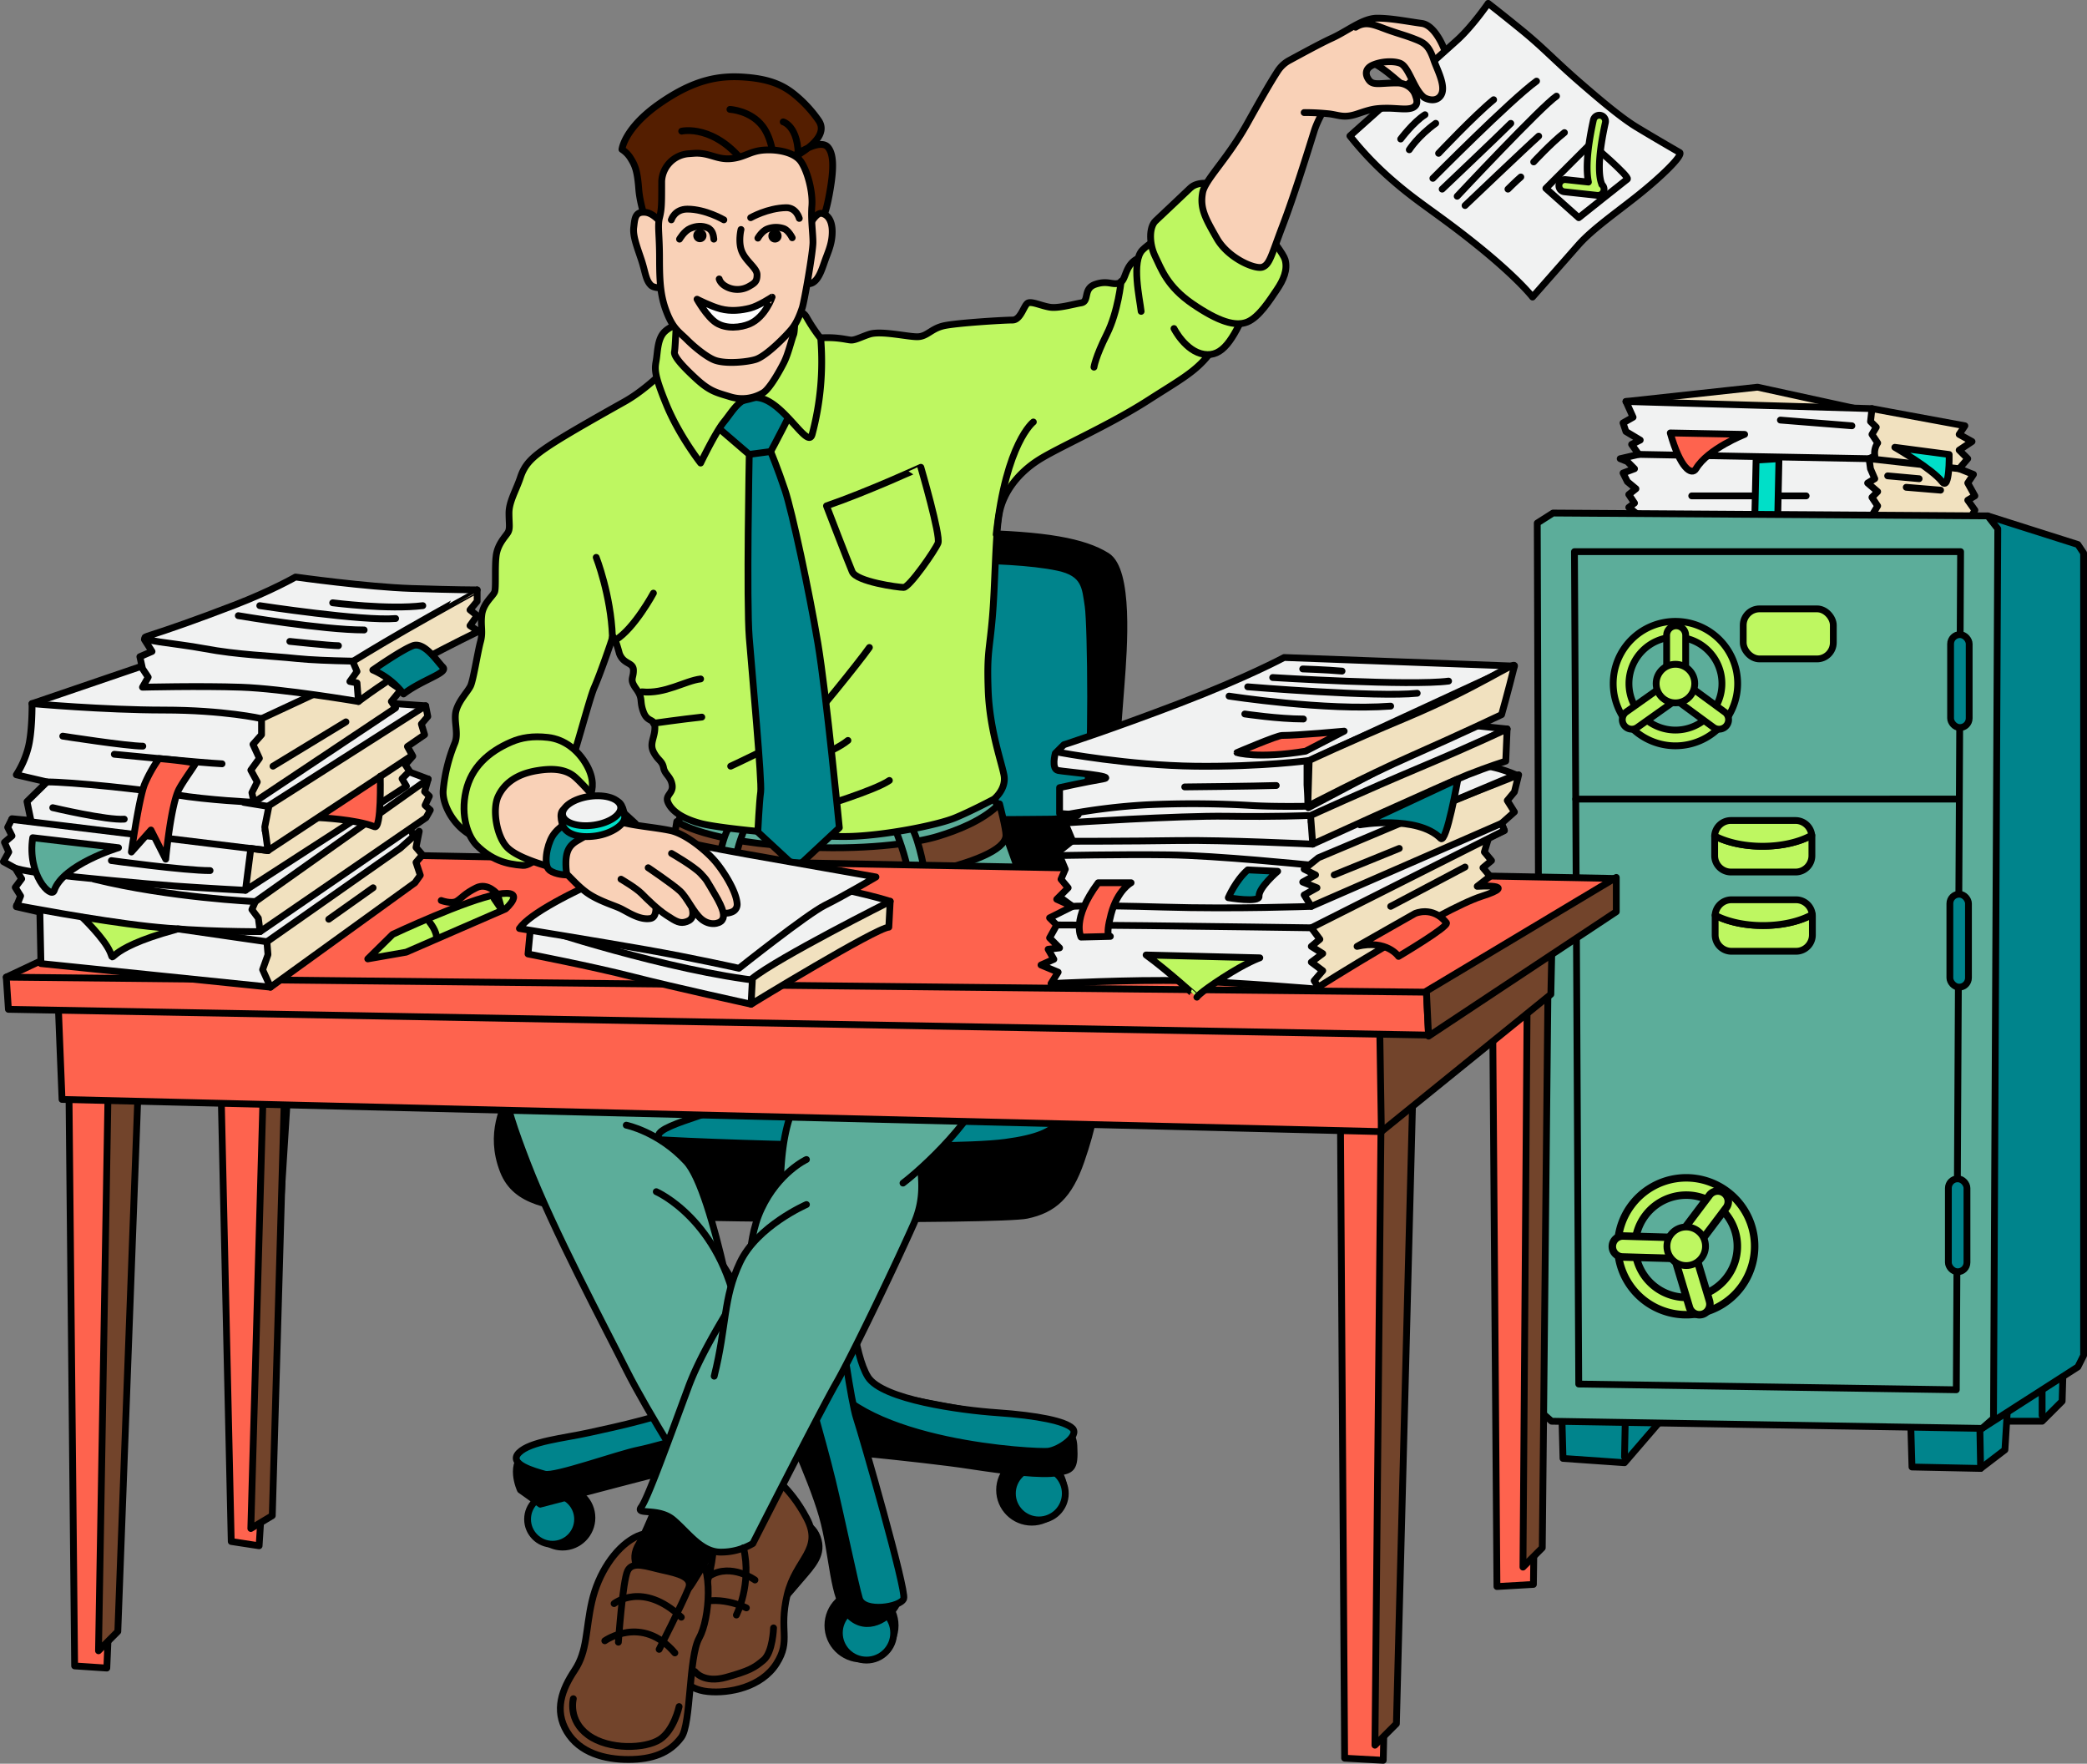 <?xml version="1.0" encoding="UTF-8"?> <svg xmlns="http://www.w3.org/2000/svg" viewBox="0 0 1533.82 1296.18"><rect x="0" y="0" width="1533.82" height="1296.18" fill="#808080" stroke="none"/><defs><style>.cls-1{fill:#fe634e;}.cls-1,.cls-10,.cls-11,.cls-12,.cls-13,.cls-14,.cls-2,.cls-3,.cls-4,.cls-5,.cls-6,.cls-7,.cls-8,.cls-9{stroke:#000;stroke-linecap:round;stroke-linejoin:round;}.cls-1,.cls-10,.cls-11,.cls-12,.cls-13,.cls-14,.cls-2,.cls-3,.cls-4,.cls-5,.cls-6,.cls-7,.cls-8{stroke-width:5px;}.cls-2{fill:#00848c;}.cls-3{fill:none;}.cls-4{fill:#f1e1bf;}.cls-5{fill:#f1f2f2;}.cls-6{fill:#00dfc8;}.cls-7{fill:#5cad9a;}.cls-8,.cls-9{fill:#bef761;}.cls-9{stroke-width:5.5px;}.cls-11{fill:#72442b;}.cls-12{fill:#541e00;}.cls-13{fill:#f9d1b7;}.cls-14{fill:#fff;}</style></defs><g id="Слой_2" data-name="Слой 2"><g id="Руки"><polyline class="cls-1" points="50.12 745.01 54.85 1224.31 78.5 1225.89 97.42 781.27 162.06 782.85 169.94 1132.87 190.44 1136.02 212.51 786 985.07 811.23 988.22 1292.11 1016.6 1293.68 1027.64 792.31 1097.01 746.59 1100.16 1165.97 1126.97 1164.4 1133.27 697.71"></polyline><polyline class="cls-2" points="1516.6 994.03 1515.55 1029.77 1500.84 1044.48 1461.94 1044.48 1467.2 998.24 1490.33 998.24"></polyline><polyline class="cls-2" points="1147.67 1032.92 1148.72 1071.81 1193.92 1074.97 1226.5 1037.13 1404.13 1041.33 1405.19 1078.12 1455.64 1079.17 1473.51 1065.51 1476.66 1014"></polyline><polyline class="cls-3" points="1455.64 1079.17 1454.59 1023.46 1194.97 1020.31 1193.92 1070.76"></polyline><line class="cls-3" x1="1500.84" y1="955.14" x2="1500.84" y2="1040.28"></line><polyline class="cls-2" points="1439.87 388.6 1460.89 379.14 1527.11 400.16 1531.32 406.47 1531.32 996.13 1527.11 1004.54 1456.69 1049.74 1433.57 1030.82"></polyline><polyline class="cls-4" points="1213.89 308.72 1194.97 295.06 1291.67 284.54 1397.83 307.67"></polyline><polygon class="cls-4" points="1374.7 392.81 1451.43 388.6 1447.23 382.3 1451.43 374.94 1446.18 367.58 1451.43 364.43 1446.18 354.97 1450.38 348.66 1439.87 344.46 1446.18 337.1 1439.87 330.79 1449.33 324.49 1439.87 319.23 1444.08 312.92 1375.76 300.31 1333.71 323.43 1374.7 392.81"></polygon><path class="cls-5" d="M1195,295.05l180.79,5.26-1.06,9.46,4.21,4.2-3.15,5.26,4.2,6.31a13,13,0,0,0-2.1,9.46l-4.21,2.1,1,7.36,3.16,7.35L1372.6,355l7.36,6.3-4.2,4.21,4.2,6.3-3.15,5.26,2.1,5.26-179.74,3.15,3.15-8.41-5.25-4.2,4.2-3.16-4.2-6.3,5.25-4.21-6.3-5.25-3.16-6.31,8.41-3.15L1196,339.2l-5.26-2.1,13.67-3.15-5.26-7.36,6.31-3.16-10.51-6.3-2.11-6.31,7.36-4.2Z"></path><line class="cls-6" x1="1243.32" y1="364.43" x2="1327.41" y2="364.43"></line><polygon class="cls-6" points="1290.62 338.15 1289.57 384.4 1306.38 386.5 1307.43 337.1 1290.62 338.15"></polygon><polygon class="cls-7" points="1129.8 384.4 1141.36 377.04 1460.89 379.14 1468.25 388.6 1465.1 1042.38 1456.69 1049.74 1140.31 1044.48 1131.9 1037.13 1129.8 384.4"></polygon><polyline class="cls-3" points="1204.43 333.94 1373.65 337.1 1439.87 344.46"></polyline><path class="cls-1" d="M1227.55,318.18l54.66,1.05s-26.87,10.44-35.74,25.23C1243.32,349.71,1234.91,344.46,1227.55,318.18Z"></path><line class="cls-6" x1="1400.98" y1="358.12" x2="1426.21" y2="360.22"></line><path class="cls-6" d="M1432.51,334l-39.94-5.26s27.33,15.77,34.69,25.23C1433.07,361.38,1432.51,334,1432.51,334Z"></path><line class="cls-6" x1="1387.32" y1="349.71" x2="1410.44" y2="351.81"></line><polygon class="cls-3" points="1157.13 405.42 1440.92 405.42 1437.77 1021.36 1160.28 1017.16 1158.07 587.26 1157.13 405.42"></polygon><line class="cls-3" x1="1438.68" y1="587.25" x2="1158.07" y2="587.27"></line><rect class="cls-2" x="1433.57" y="466.38" width="13.66" height="68.32" rx="6.83"></rect><rect class="cls-2" x="1433.04" y="657.16" width="13.66" height="68.32" rx="6.83"></rect><rect class="cls-2" x="1431.94" y="866.32" width="13.66" height="68.32" rx="6.83"></rect><rect class="cls-8" x="1281.16" y="447.46" width="66.22" height="36.79" rx="12"></rect><path class="cls-8" d="M1231.35,456.65a45.73,45.73,0,1,0,45.72,45.72A45.72,45.72,0,0,0,1231.35,456.65Zm0,79.88a34.16,34.16,0,1,1,34.16-34.16A34.15,34.15,0,0,1,1231.35,536.53Z"></path><path class="cls-8" d="M1267.55,523.28l-28.68-21V466.91a7,7,0,0,0-14,0v35.27l-29.63,21a7,7,0,0,0,8.1,11.42l28.47-20.2,27.46,20.14a7,7,0,0,0,8.28-11.29Z"></path><circle class="cls-8" cx="1231.35" cy="502.37" r="14.19"></circle><path class="cls-9" d="M1269.53,875.73a50.3,50.3,0,1,0,9.9,70.44A50.29,50.29,0,0,0,1269.53,875.73Zm-52.88,70.18a37.58,37.58,0,1,1,52.63-7.4A37.59,37.59,0,0,1,1216.65,945.91Z"></path><path class="cls-9" d="M1256.41,956.28l-11.27-37.46,23.4-31.05a7.7,7.7,0,1,0-12.3-9.26l-23.35,31-40-1.14a7.7,7.7,0,0,0-.44,15.4l38.38,1.09,10.79,35.87a7.7,7.7,0,1,0,14.75-4.43Z"></path><circle class="cls-8" cx="1239.27" cy="915.9" r="14.19"></circle><path class="cls-8" d="M1260.17,614.38c0,.22,0,.43,0,.65v13.83a12,12,0,0,0,12,12h47.47a12,12,0,0,0,12-12V615a11.71,11.71,0,0,0-.06-1.19c-8.94,5-21.85,8.11-36.2,8.11C1281.53,622,1269.06,619,1260.17,614.38Z"></path><path class="cls-8" d="M1319.61,603h-47.47a12,12,0,0,0-12,11.35c8.89,4.66,21.36,7.57,35.18,7.57,14.35,0,27.26-3.13,36.2-8.11A12,12,0,0,0,1319.61,603Z"></path><path class="cls-8" d="M1260.54,672.62c0,.21,0,.42,0,.64V687.1a12,12,0,0,0,12,12H1320a12,12,0,0,0,12-12V673.26a11.71,11.71,0,0,0-.06-1.19c-8.94,5-21.85,8.11-36.2,8.11C1281.9,680.18,1269.43,677.28,1260.54,672.62Z"></path><path class="cls-8" d="M1320,661.26h-47.47a12,12,0,0,0-12,11.36c8.89,4.66,21.36,7.56,35.18,7.56,14.35,0,27.26-3.13,36.2-8.11A12,12,0,0,0,1320,661.26Z"></path><line class="cls-3" x1="1308.49" y1="308.72" x2="1361.04" y2="312.92"></line><path class="cls-10" d="M565.36,403.32s93.55-12.62,148.21-11.56,83,6.3,99.85,16.81,12.61,67.27,10.51,94.6S810.27,685,808.16,700.78,805,731.26,805,758.59s7.36,43.09-10.51,94.6c-8.83,25.45-20,35.73-39.94,39.94S462.35,896.28,434,891s-54.65-6.31-64.11-30.49c-10.9-27.85,1.05-48.35,5.25-58.86s175.54-123,186-141.9-39.94-208.11-30.48-227S565.36,403.32,565.36,403.32Z"></path><path class="cls-2" d="M641,410.68s46.25,1.05,66.22,1.05,50.45,1,70.42,5.25,20,14.72,22.08,28.38,3.15,119.83-1.06,133.49S789.24,602,772.43,602s-42,1.06-70.43-1.05S567.46,603,547.49,592.51s-21-142.94-10.51-162.92S641,410.68,641,410.68Z"></path><path class="cls-2" d="M777.68,802.73c3.16,16.82,8.41,30.49-38.89,36.79s-254.36,0-282.74-4.2,89.34-164,89.34-164S774.53,785.92,777.68,802.73Z"></path><circle class="cls-10" cx="413.48" cy="1115.43" r="21.55"></circle><circle class="cls-10" cx="633.16" cy="1194.57" r="24.7"></circle><circle class="cls-10" cx="758.29" cy="1095.03" r="23.65"></circle><circle class="cls-2" cx="406.12" cy="1116.49" r="18.39"></circle><circle class="cls-2" cx="636.84" cy="1200.05" r="19.97"></circle><circle class="cls-2" cx="763.49" cy="1097.57" r="19.45"></circle><path class="cls-10" d="M789.24,1062.35c-1-17.86-21-14.71-41-18.92s-85.14-14.71-104.06-21-32.58-74.63-28.38-98.8,1.05-65.17,1.05-65.17l-49.4-1.05s-2.1,120.88-12.61,146.1-80.93,43.1-107.21,48.35-45.2,6.31-59.91,14.72-5.26,28.38-5.26,28.38l14.72,10.51S507.55,1076,537,1069.71c0,0,26.24-5.1,48.37-5.59,7,16.06,14.8,35.39,18.9,49.74,8.41,29.43,7.36,61,20,73.57s29.43,2.11,34.69-8.4c3.75-7.51-12.33-70.79-23.37-110.93,27.18,2.75,59.55,6.29,77,9,27.33,4.2,53.61,7.36,64.12,5.25S790.3,1080.22,789.24,1062.35Z"></path><path class="cls-2" d="M624.22,948.84s3.16,46.24,13.67,63.06,68.89,24.51,94.6,26.28c30.48,2.1,50.45,6.31,55.7,11.56s-9.46,15.77-17.87,16.82-136.64-5.26-165-56.76C584,971.12,624.22,948.84,624.22,948.84Z"></path><path class="cls-2" d="M571.67,957.24s-15.77,54.66-49.4,69.38-70.43,22.07-89.35,26.27-43.09,6.31-51.5,14.72,11.56,13.66,18.92,15.77,53.61-14.72,69.37-17.87,75.68-21,87.24-27.33,30.48-37.84,30.48-37.84,16.82,56.76,24.18,87.24,16.82,76.73,20,87.24,30.48,6.31,32.58,0S633.68,1055,629.48,1042.38s-11.56-67.27-11.56-67.27"></path><path class="cls-7" d="M504.4,585.68s-7.71,17-11,52-94.6,80.41-113.52,110.37-11,58.33,7.89,107.21,56.76,119.82,72.52,151.36,52,88.29,52,88.29,42.57-9.46,56.76-41,11-47.3,0-64.65-58.34-91.44-66.22-105.63-18.92-39.42-18.92-48.88,56.76-18.92,69.37-33.11S692,806.41,714.09,779.61s26.8-31.53,36.26-75.68-2.1-63.07-11-89.87-15.77-56.76-15.77-56.76"></path><path class="cls-7" d="M460.25,826.91s23.65,4.73,44.15,26.8,41,145,41,145"></path><path class="cls-7" d="M482.32,875.78s47.3,20.5,59.92,89.87"></path><path class="cls-11" d="M734.59,590.76s4.9,18.57,4.73,23.3c-.81,21.89-102.87,37.47-130.16,36.26S493.54,627.2,493.54,627.2l3.85-23.47s21.37,15.86,96.7,18.92c48.32,2,81.64-3.86,95.3-8.06S722,603.38,734.59,590.76Z"></path><path class="cls-7" d="M546.7,610.38s-5,12.27-6,21-10.42,5.69-11.82,2.89,3.59-21.64,6-24.44"></path><path class="cls-7" d="M657.86,609.07S667,632.19,667.32,642s12.87,2.28,12.87,2.28-4.11-26.1-10.42-36.61"></path><path class="cls-8" d="M491.78,268.78S476,285.59,459.2,295.05s-43.09,24.18-55.71,32.59-17.87,13.66-21,23.12-8.41,17.87-8.41,26.28,1.05,11.56-1.05,14.72-7.36,8.4-8.41,16.81,0,23.13-1.05,26.28-8.41,8.41-9.46,16.82,1.05,12.61-1,20-5.26,28.38-7.36,32.58-8.41,10.51-10.51,17.87,2.1,16.82-1.05,24.18A119.31,119.31,0,0,0,325.71,581c-1,13.67,14.72,38.89,38.89,36.79s39.94-22.07,47.3-35.74,20.67-67.44,24.88-76.9,12.79-34.34,13-35.56c.95-6.67,5.43,10.68,5.43,10.68,3.15,8.41,10.34,6.13,10.34,12.44s-3.16,6.31,2.1,13.66,2.1,8.41,5.25,16.82,8.41,4.21,8.41,11.56-4.2,11.57-1,17.87,6.31,6.31,7.36,11.57,5.26,6.3,6.31,12.61-5.26,7.36-3.16,12.61,8.41,11.56,24.18,15.77,85.14,10.51,111.41,9.46,63.07-8.41,75.68-13.67,28.38-13.66,28.38-13.66,9.46-7.36,7.36-17.87-10.51-33.63-11.56-62,1.05-29.43,3.15-54.66,2.1-62,5.26-76.73,13.66-28.38,28.38-37.84,51.5-25.23,80.93-44.15,39.94-23.12,53.61-47.3,11.56-36.78,9.46-43.09-55.71-18.92-68.32-14.72-10.51,16.82-15.77,18.92-8.41-2.1-17.87,1.05-4.2,12.62-10.51,13.67-16.82,4.2-23.12,3.15-12.62-4.2-15.77-3.15-5.26,12.61-11.56,12.61-41,2.1-50.46,4.21-12.26,8.06-19.62,8.06-26.45-4.56-34.86-1.93c-5.4,1.69-10.33,4.38-13.49,4.38s-11.91-3.16-28.73-1.05S491.78,268.78,491.78,268.78Z"></path><path class="cls-3" d="M607.41,371.78s15.76,41,18.91,48.36S660,431.7,664.16,431.7s23.13-27.33,25.23-32.59-12.61-55.7-12.61-55.7S637.89,361.27,607.41,371.78Z"></path><path class="cls-3" d="M537,563.08s45.2-21,52.56-27.32,42-49.41,49.4-59.92"></path><path class="cls-3" d="M582.18,563.08s29.43-9.46,41-18.92"></path><path class="cls-3" d="M601.1,593.57s42-12.62,52.55-20"></path><path class="cls-3" d="M759.46,310.12s-20,15.07-27.32,82.69"></path><path class="cls-3" d="M438.18,409.62S449,437.3,450.09,467.78"></path><path class="cls-3" d="M480.22,435.9s-14,25.93-27.68,34.34"></path><path class="cls-3" d="M471.81,508.43c17,1.75,31.71-8.12,43.1-9.46"></path><path class="cls-3" d="M480.22,531.55s20.64-2.93,35.56-4.55"></path><path class="cls-3" d="M823.93,206.76s-2.1,22.08-10.51,38.89S804,269.83,804,269.83"></path><path class="cls-8" d="M862.82,241.45s8.41,16.82,22.07,18.92,21-10.51,31.54-33.64S904.86,212,894.35,196.25s-21-27.33-21-30.48-25.22,9.46-33.63,17.87-2.11,35.74-1.05,45.2"></path><path class="cls-2" d="M521.22,308.72,550.65,334s-2.11,108.26,0,134.54,9.46,106.16,8.4,113.51-2.1,29.43-2.1,29.43l28.38,26.28,31.53-29.43s-9.45-97.75-15.76-135.59S582.18,376,576.92,360.22s-10.51-28.38-10.51-28.38,20-36.79,18.92-39.94-10.51-7.36-10.51-7.36-27.33,13.67-50.45,11.57S521.22,308.72,521.22,308.72Z"></path><path class="cls-8" d="M555.9,234.09S586,221,592.69,233a129.5,129.5,0,0,0,10.51,15.77,207.39,207.39,0,0,1-6.31,70.42c-3.15,11.56-20.24-23.46-38.89-26.8C544.34,290,539.43,301,532.08,310c-6.16,7.48-17.17,30.3-17.17,30.3s-15.77-20-25.23-43.09-8.41-26.28-7.36-32.59.88-15.95,6.31-21c13-12.09,32.59,1,32.59,1"></path><line class="cls-8" x1="550.65" y1="333.95" x2="566.41" y2="331.84"></line><path class="cls-8" d="M900.66,138.62c-10-5.08-20.66-5.3-25.75-.53-8.41,7.88-15.93,15.2-25.58,24.18-5.08,4.73-4.73,17.16-.35,26.1s8.59,22.07,27.51,35,31.35,16.81,40.11,13.31,16.82-16.47,21.72-23.65,8.24-14.72,6.14-22.25S909.37,143.05,900.66,138.62Z"></path><path class="cls-10" d="M583.23,1118.59s12.61-1.58,17.34,11-3.15,20.5-12.61,31.54L569,1183.23"></path><path class="cls-11" d="M565.89,1083.9s14.19,7.88,26.8,31.53-7.88,30-14.19,56.76,3.15,33.11-7.88,50.46-34.69,22.07-50.46,20.49-25.22-12.61-23.65-28.38c.79-7.88,5.13-17.34,9.86-26.21s9.85-17.14,12.22-22.66c4.73-11,7.88-39.42,6.3-50.46S565.89,1083.9,565.89,1083.9Z"></path><path class="cls-3" d="M548.54,1181.65s-22.07-11-39.41-1.57"></path><path class="cls-3" d="M554.85,1161.16s-17.34-12.62-33.11-3.16"></path><path class="cls-11" d="M482.32,1132.78s-2.1-10.51-16.29-2.63-26.27,26.28-31,46.77-3.16,36.27-12.62,50.46-15.24,29.43-5.78,45.19,27.86,20.5,45.2,20.5,30.27-4.59,38.89-16.29c7.36-10,5.25-58.86,13.14-73s10.51-53.08-2.1-62.54S482.32,1132.78,482.32,1132.78Z"></path><path class="cls-3" d="M421.36,1248.4s-4.2,15.76,11,26.8,42,10,52.55,3.15,14.19-24.17,14.19-24.17"></path><path class="cls-3" d="M510.7,1228.43s6.31,8.93,23.13,4.2,20.49-6.83,27.33-12.61,7.35-23.65,7.35-23.65"></path><path class="cls-10" d="M502.82,1054s-25.23,67.79-33.11,80.4,0,22.08,11,30,20.49,7.88,25.22,3.15,34.69-59.91,44.15-69.37"></path><path class="cls-11" d="M454.47,1206.88s3.15-45.2,6.83-52.56,14.35-2.89,25.23-.52c12.09,2.63,22.88,5.27,19.44,13.66-4.73,11.57-21.54,44.68-21.54,44.68"></path><path class="cls-3" d="M444.49,1205.83s27.32-19.45,51.5,8.93"></path><path class="cls-3" d="M451.32,1178.5s21-16.82,49.4,10"></path><path class="cls-7" d="M614.76,727.58s-25.22,64.64-34.68,94.6-4.73,64.64-9.46,80.41-48.88,74.1-64.65,116.67-30,82-34.68,88.29,12.61,0,23.65,9.46,20.49,23.65,34.68,23.65a45.94,45.94,0,0,0,23.65-6.31s48.88-96.17,61.49-118.24,44.15-88.3,56.76-116.68,0-47.29,6.31-61.48,37.84-64.65,37.84-64.65"></path><path class="cls-7" d="M701.48,672.4s37.84,78.83,28.38,113.52-53.61,74.1-66.22,83.56"></path><path class="cls-7" d="M592.69,852.14s-20.5,9.45-33.11,36.26-7.88,61.49-7.88,61.49"></path><path class="cls-7" d="M592.69,885.24S556.43,901,543.81,927.81s-9.46,45.73-18.92,83.57"></path><path class="cls-3" d="M541.19,1186.91s11.56-22.6,5.25-49.4"></path><path class="cls-12" d="M575.35,120.05c-4.39,1.09,37.57-15.24,26.27-31.54a92.63,92.63,0,0,0-18.13-19.44c-8-6.36-17.6-11-36-12.35S510.7,58,484.69,76.16,457.1,109.8,457.1,109.8a20.76,20.76,0,0,1,6.57,6.83c2.89,4.73,4.73,8.41,5.78,22.34s8.41,32.58,8.41,32.58,10,19.71,28.64,25.49,91.18-26.54,94.34-31.27,5.33-4.92,8.67-22.86c3.41-18.4,3.41-29.43-1-34.69C601.3,99.8,576.4,119.78,575.35,120.05Z"></path><path class="cls-3" d="M501,96.4s24.7-5.78,47.83,25.75S573.24,109.8,560.63,93c-8.93-11.9-24.17-12.61-24.17-12.61"></path><path class="cls-3" d="M575.61,89.57s13.93,3.67,10.51,34.42"></path><path class="cls-13" d="M490.21,169.45s-7.89-12.61-15.77-13.4-7.88,4.73-8.67,11,2.37,14.19,5.52,23.65,3.15,15,7.09,18.92,19.71.79,19.71.79-1.58,44.94-2.36,48.09,5.51,10.25,15.76,19.71,15,10.25,25.23,13.4a29.87,29.87,0,0,0,24.44-3.15c4.73-3.16,11.82-15.77,15-22.08s5.51-16.55,7.09-20.49.79-35.48.79-35.48l3.94-7.88s3.15,7.88,8.67,5.52,7.88-11.83,10.25-18.13,4.73-11.83,4.73-19.71-3.15-12.62-7.88-13.4-10.25,11.82-11.83,12.61S490.21,169.45,490.21,169.45Z"></path><path class="cls-13" d="M505.76,113a21.38,21.38,0,0,0-19.46,20.21c0,.5,0,1,0,1.51,0,15,0,18.92-1.58,25.23s0,11.82,0,30,.79,28.37,5.52,40.2,9.2,14,14.71,19.53,14.89,13.14,20.76,15.16c8.44,2.89,24.54,1.11,30-.79,8-2.81,22.07-17.35,26-22.08s6.31-11,7.89-15.76,7.88-41,7.88-48.09-1.58-16.55-.79-26.8-3.15-25.23-7.88-32.32-17.34-9.46-27.59-8.68-14.19,5.52-24.44,6.31-15.77-4.73-26.8-3.94C508.46,112.79,507.07,112.91,505.76,113Z"></path><path class="cls-13" d="M544.6,168.66s-2.36,9.46.79,16.56,11,11.91,11,16.64-1.43,6.06-5.61,8.41a17.23,17.23,0,0,1-18-.18c-3.6-2.25-4.21-5.08-4.21-5.08"></path><path class="cls-14" d="M512.28,219.9s10.11,5.21,17.34,7.1c7.71,2,15.24,1.05,21.55-.53s16.29-8.15,16.29-8.15S562.47,233,551,238c-6.51,2.78-17.06,4-24.53-.71C519.46,232.86,512.28,219.9,512.28,219.9Z"></path><path class="cls-3" d="M551.7,160s12.35-7.1,26-7.36c7.63-.15,9.72,7.88,9.72,7.88"></path><path class="cls-3" d="M532,161.57s-13.4-7.89-26.8-7.89c-9.46,0-11.83,7.89-11.83,7.89"></path><path class="cls-3" d="M557,175s2.63-4.73,6.57-6.57a17.5,17.5,0,0,1,12.09-.53c3.68,1,6.57,6.83,6.57,6.83"></path><path class="cls-3" d="M499.41,175.76s3.41-6,7.88-7.89,8.67-2.1,12.61-.52c4.15,1.66,4.47,6.3,4.73,8.41"></path><circle cx="514.38" cy="173.13" r="4.86"></circle><circle cx="569.57" cy="173.39" r="4.86"></circle><polygon class="cls-11" points="80.28 751.23 72.4 1213.19 86.59 1199 102.35 778.03 193.8 789.07 184.34 1123.32 200.11 1113.86 209.57 785.92 1015.23 798.53 1010.5 1282.56 1026.27 1266.79 1038.88 782.76 1122.44 726 1119.29 1151.7 1133.48 1137.51 1138.21 672.4 1007.35 751.23 80.28 751.23"></polygon><polyline class="cls-1" points="42.44 729.16 45.59 807.99 1015.23 831.64 1018.38 738.62"></polyline><polyline class="cls-11" points="1013.65 732.31 1015.23 831.64 1139.79 730.73 1141.36 658.21"></polyline><polyline class="cls-1" points="1035.73 744.92 1187.08 645.6 198.53 626.67 4.6 718.12 36.13 730.73"></polyline><polygon class="cls-1" points="4.6 718.12 6.18 741.77 1049.92 760.69 1048.34 729.16 4.6 718.12"></polygon><polygon class="cls-11" points="1048.34 728.37 1049.92 761.48 1187.87 670.03 1187.87 644.81 1048.34 728.37"></polygon><path class="cls-4" d="M949,635.61l167.13-66.22L1113,582l-5.25,6.31,5.25,8.41-9.46,8.41,2.1,5.25-11.56,5.26-3.15,10.51,5.25,6.31-6.3,5.25,5.25,6.31-9.46,7.36s32.59-2.11,3.16,7.35S967.93,726,967.93,726l-26.28-12.61"></path><path class="cls-5" d="M943.76,483.2,1113,489.51,960.57,559.93v16.82l1,16.82,115.62-61,30.49,3.16-144,68.32,3.15,13.66s100.9-51.5,113.52-54.66,33.63,6.31,33.63,6.31l-145,61-10.51,8.41,8.41,4.21-9.46,5.25,10.51,4.21-9.46,5.25,5.26,8.41,139.79-61,2.1,5.25L963.73,681.86l6.3,8.41-6.3,5.25,8.41,5.26-8.41,6.3,8.41,6.31-6.31,7.36,4.2,6.3s-62-5.25-99.85-6.3-97.75,2.1-97.75,2.1l5.25-8.41-12.61-5.25,9.46-4.21-4.21-7.36,8.41-1-7.35-7.35,5.25-9.46-5.25-5.26,16.81-8.41-11.56-5.25,8.41-8.41-5.26-6.31,3.16-7.36-5.26-12.61,10.51-8.41-5.25-12.61,9.46-6.31-13.67-1.05V578.85s18.92-4.2,31.54-6.31-27.33-5.25-32.59-6.3-2.1-12.62-2.1-12.62l6.31-6.3s35.73-11.56,85.14-30.48S943.76,483.2,943.76,483.2Z"></path><path class="cls-4" d="M962.15,558.88l-1,33.63s42-22,76.73-37.31c35.74-15.77,65.69-30,65.69-30s4.5-15.87,9.46-35.73c1-4.21-25.22,15.24-80.41,38.36C988.72,546.25,962.15,558.88,962.15,558.88Z"></path><path class="cls-4" d="M963.2,599.35l1.58,21s99.33-45.2,114-51,27.86-10,27.86-10l1-23.65s-24.18,11.56-64.12,28.38S963.2,599.35,963.2,599.35Z"></path><path class="cls-3" d="M779.26,553.1s50.45,9.46,99.33,10,83.56-4.2,83.56-4.2"></path><path class="cls-3" d="M782.94,598.82a452.42,452.42,0,0,1,59.91-7.36,719,719,0,0,1,77.26.53c17.34,1,41,.52,41,.52"></path><path class="cls-3" d="M870.7,578.32s52.56-.52,67.27-1.05"></path><path class="cls-3" d="M784,618.27s46.77,0,81.46-.53,99.33,2.63,99.33,2.63"></path><path class="cls-3" d="M777.16,628.78s45.72-1,81.46-.53,103,7.36,103,7.36"></path><path class="cls-3" d="M785.57,604.6s80.4-5.25,116.14-4.73,59.39-.52,59.39-.52"></path><path class="cls-3" d="M780.31,660.31l7.88,5.78s14.19-1.05,66.75.53,108.79-.53,108.79-.53"></path><path class="cls-3" d="M776.63,679.76s17.34,0,65.17.52,121.93,1.58,121.93,1.58"></path><path class="cls-1" d="M807.11,648.75h24.18s-10,5.25-14.72,23.12-.52,16.29-.52,16.29l-21.55.53S787.14,675.55,807.11,648.75Z"></path><path class="cls-8" d="M842.32,701.83l83.57,2.1s-9.46,3.15-27.33,14.72-18.92,14.19-18.92,14.19S857.57,712.86,842.32,701.83Z"></path><path class="cls-2" d="M917,639.29,939,640.34s-14.19,12.09-13.67,18.39c.41,4.94-22.6,1-22.6,1S908,647.17,917,639.29Z"></path><path class="cls-2" d="M999.46,606.18s42.06-7.35,59.39,10c4.2,4.21,12.61-43.62,12.61-43.62Z"></path><path class="cls-1" d="M997.36,695.52l42.57-24.17s12.93-5.92,23.12,6.83c2.11,2.63-35.21,24.7-35.21,24.7S1019.43,690.27,997.36,695.52Z"></path><line class="cls-3" x1="1022.06" y1="666.09" x2="1076.72" y2="637.19"></line><line class="cls-3" x1="980.54" y1="642.97" x2="1028.37" y2="623.52"></line><path class="cls-1" d="M959.52,552.05l28.38-14.72s-34.09,3.16-45.72,3.16c-3.68,0-33.11,12.61-33.11,12.61S924.31,557.83,959.52,552.05Z"></path><path class="cls-3" d="M914.85,524.72s24.7,3.68,43.1,3.68"></path><path class="cls-3" d="M903.29,511.58s71,11,118.77,7.36"></path><path class="cls-3" d="M917,504.75s95.13,7.88,124.56,4.73"></path><path class="cls-3" d="M935.35,497.92s101.43,6.3,129.28,2.62"></path><path class="cls-3" d="M957.42,491.61s16.82.53,28.9,1.58"></path><path class="cls-5" d="M198.79,725.48,30.09,708.14,29.3,670.3,12,666.35l3.15-7.88-3.94-6.31,4.73-6.3L11.17,638,2.5,633.24l3.94-7.09-3.15-7.1,5.52-4.73L5.65,608l3.16-6.31L22.73,603,19.84,589.1l14.72-14.45L12,569.39a68.12,68.12,0,0,0,8.67-19.71c3.15-11.82,2.89-32.58,2.89-32.58l157.84-53.87L298,472.69l-18.57,23.47-3.15,20,36.53,2.54S269,553.62,242.15,571,198,597,198,597l-3.15,13.4,5.52,15.77-15-.79,3.15,10.25,104.94-71.12,21.2,8-35.92,39.24c-1.51,2.65-55.22,40.92-52.2,41.35l-23.48,9.11-7.44,17.52,104.5-74.63,4.29,10.77L199.58,705.77l-2.36,8.67Z"></path><polygon class="cls-4" points="261.6 495.81 192.22 528.13 192.22 539.96 185.92 547.05 190.65 557.3 184.34 565.97 189.07 574.65 185.13 582.53 186.7 589.62 290.76 520.25 287.61 515.52 294.7 506.85 287.61 502.12 298.65 491.08 293.13 486.35 302.59 472.16 295.93 471.99 261.6 495.81"></polygon><polygon class="cls-4" points="197.74 591.99 194.59 607.75 196.95 625.1 184.34 623.52 180.4 654.27 298.73 577.8 295.49 572.28 301.01 566.76 297.86 562.03 303.38 555.73 299.43 548.63 312.05 539.96 309.68 532.08 314.41 526.56 312.84 518.67 197.74 591.99"></polygon><polygon class="cls-4" points="187.67 662.59 314.68 572.54 312.05 581.74 315.55 585.16 312.4 591.81 316.25 595.32 313.1 600.92 191.17 684.66 189.86 674.76 185.13 668.46 187.67 662.59"></polygon><polygon class="cls-4" points="196.16 692.11 294.18 623.35 308.11 610.91 305.74 622.73 310.47 628.25 305.74 633.77 308.89 643.23 304.95 648.75 198.79 725.48 193.01 712.6 196.95 701.57 196.16 692.11"></polygon><line class="cls-3" x1="8.54" y1="602.24" x2="196.95" y2="625.1"></line><path class="cls-3" d="M192.22,528.14s-27.59-6.31-71.73-6.31-97-4.73-97-4.73"></path><path class="cls-3" d="M34.56,574.65c17.34,0,71,5.51,94.6,9.46s57.54,5.51,57.54,5.51"></path><path class="cls-3" d="M11.17,638s5.26,2.11,25.75,4.47,69.38,7.1,91.45,8.67,52,3.16,52,3.16"></path><path class="cls-3" d="M187.67,662.59s-63.07-2.81-118.43-16.47"></path><path class="cls-1" d="M234.62,600.92s27,1.19,40.64,6.66c5.25,2.1,4.2-37.14,4.2-37.14"></path><polyline class="cls-4" points="196.95 625.1 231.22 602.48 301.54 556.08"></polyline><path class="cls-8" d="M60.49,674.15s15.76,15.07,20.32,25.23-7.36-1.14,48.35-16.21"></path><line class="cls-4" x1="196.43" y1="592.51" x2="179.26" y2="589.71"></line><path class="cls-3" d="M12.14,665.39s58.31,11.19,97.05,15.42c38.54,4.2,82,3.85,82,3.85"></path><line class="cls-3" x1="196.16" y1="692.11" x2="130.73" y2="682.65"></line><path class="cls-3" d="M84,554.32s15.43,1.52,32.93,3.15c18.18,1.69,38.58,3.51,46.25,3.86"></path><path class="cls-1" d="M96.57,626.15s5.61-39.94,9.81-50.1a97.17,97.17,0,0,1,10.51-18.58s27.33,2.46,26.63,3.86c-1.08,2.17-8.76,12.62-11.91,18.57-6.12,11.56-9.81,51.51-9.81,51.51L110.94,610,96.57,626.15"></path><path class="cls-8" d="M81.86,632.46s53.6,7.35,72.52,7.35"></path><path class="cls-8" d="M38.76,593.57S78.7,603,91.32,602"></path><path class="cls-8" d="M46.12,541s47.3,7.36,58.86,7.36"></path><line class="cls-8" x1="200.63" y1="563.08" x2="254.24" y2="530.5"></line><line class="cls-8" x1="241.62" y1="675.55" x2="274.21" y2="652.43"></line><path class="cls-7" d="M24.05,615.64,87.11,623s-40.9,12.35-47.3,31.53C37.71,660.84,19.84,643,24.05,615.64Z"></path><path class="cls-5" d="M151,460.86,106.12,470l5.61,8.76-8.94,3.86,1.93,8.76,4.2,6.3-4.2,7.36s42-1.05,72.52,0,86.19,10.51,86.19,10.51l35.74-49.4"></path><path class="cls-5" d="M322.3,464l28.38-30.48s-15.77,0-48.36-1.05-85.13-8.41-85.13-8.41-17.7,10.16-45,20.67-48.7,18-63.76,22.77c-10.23,3.21,20.22,5.09,41.52,9.11,25.05,4.73,48.35,5.26,68.32,7.36s61,2.1,61,2.1Z"></path><path class="cls-4" d="M263.43,515.52s22.08-16.82,45.2-29.43S351.73,464,351.73,464l-6.31-4.21,5.26-7.35-5.26-4.21,5.26-6.3v-8.41S320.19,450.35,298.12,463s-38.89,23.12-38.89,23.12l3.15,7.36-5.25,7.36,5.25,1.05Z"></path><path class="cls-4" d="M213,471.38s29.43,3.15,35.74,3.15"></path><path class="cls-4" d="M175.14,452.46s62,10.51,92.5,10.51"></path><path class="cls-4" d="M190.91,445.1s75.68,11.56,99.85,9.46"></path><path class="cls-4" d="M244.51,443s41,5.25,66.22,2.1"></path><path class="cls-2" d="M274,492.4s21-14.72,29.43-17.87,17.86,11.56,22.07,15.77-15.24,9.19-28.91,19.7A57.18,57.18,0,0,0,274,492.4Z"></path><path class="cls-5" d="M389.93,681.41l-1.87,19.68s47.22,9.13,77.09,16.79S552.05,738,552.05,738l102.19-75.64S608.76,648,572.59,648.78"></path><path class="cls-3" d="M394.72,681.45s96.77,32.28,165.91,39.66"></path><path class="cls-5" d="M381.75,682.37S440.89,692,475.05,698s68.05,13.6,68.05,13.6,50.27-40,63.42-46.45,37.26-20.65,37.26-20.65l-94.71-16.7c-26.4-4.66-42.57-8.31-42.57-8.31S396.87,660.22,381.75,682.37Z"></path><path class="cls-4" d="M553,719l-1,19s91.51-55.91,101.23-56.59l1-19S571.68,703.85,553,719Z"></path><path class="cls-8" d="M270.29,704.7l28.22-4.93,73-31.74s16.84-14.79-5.9-10.84-77.06,29.51-77.06,29.51Z"></path><path class="cls-3" d="M324.27,661.79s7.72,2.89,11.58.39,5.6-5.46,14.12-9.7,15.68,4.71,15.68,4.71l3.3,11.72-5.81-8.47"></path><path class="cls-3" d="M315.62,677.61s5.76,6.9,5.16,12.18"></path><path class="cls-8" d="M342.46,581.31c3.9-17,16-28.56,33.23-36,7.37-3.2,15.75-4.64,26.93-3.38C415.05,543.29,425,551.52,431,562s4.55,18.05,3,22.25S397.36,636.84,384.4,636s-23.36-4.3-34-14.72C344.21,615.16,338.17,599.94,342.46,581.31Z"></path><path class="cls-13" d="M454.73,606.44s-25-29.43-32.58-35.74-18.39-5.78-26.8-4.46-22.6,5-29.17,18.92c-4.65,9.84-1.14,30.29,7.09,38.1,10,9.46,37.32,15,41,17.34s8.93,9.46,16.81,15.24,19.19,9.2,24.44,11.57,14.19,8.93,22.34,7.62,1.05-19.19,6.3-22.87,15.77-6.83,20.76-4.2S522,666.88,528.31,670a11.87,11.87,0,0,0,9.64.2,5.89,5.89,0,0,0,3.82-5.77c-.49-9.57-10.49-24.89-16.35-31.65-6.83-7.89-21.55-20.06-32.85-22.43s-25.66-3.33-35.12-6"></path><path class="cls-13" d="M939.15,52.12a23.35,23.35,0,0,1,8.51-7.8c7.44-4,22.91-12.51,31.13-16.24,11.56-5.26,22.78-14.72,33.29-14.72s21.45,2.29,32.93,3.86c7.71,1.05,14,12.29,16.82,20,2.77,7.51,3.85,11.91,1.75,16.11s-17.21,19.45-23.52,16.29-24.83-23.12-34.29-24.17S989,57.51,989,57.51,971.08,79.58,965.83,96.4s-14.72,47.3-23.13,69.37-9.46,28.38-14.71,30.48-25.23-6.3-33.64-21-12.61-22.07-10.51-33.64c1.74-9.53,17.87-24.17,32.59-50.45C924.46,76.79,932.91,61.66,939.15,52.12Z"></path><path class="cls-13" d="M456.4,646.12s10.86,6.31,15.06,10.51S483,668.19,490,672.75s9.81,6.3,14.72,4.55,5.25-5.6,3.5-11.56-13.31-20-13.31-20"></path><path class="cls-13" d="M476.37,637.71s18.22,12.26,23.47,17.17,9.81,15.77,15.77,20.67,13,3.5,15.07.7,1.4-7.71-5.26-18.92-5.61-10.16-10.51-15.41-21.37-14.72-21.37-14.72"></path><path class="cls-2" d="M416.46,643s-8.06,0-12.62-3.51-2.1-17.87,2.11-24.87,14-12.62,19.62-14.72,29.08-6,29.08-6l12.26,11.21s-14.37-4.56-43.1,13C417,622.23,414.7,627.9,416.46,643Z"></path><path class="cls-6" d="M459.09,599.86c.87,5.84-9.53,12.84-21.32,14.5s-22.42-.92-24.63-9.1c-4.57-16.92,9.87-10.41,21.66-12.07S456.18,580.46,459.09,599.86Z"></path><ellipse class="cls-5" cx="434.82" cy="595.84" rx="21.55" ry="10.69" transform="translate(-78.69 66.31) rotate(-8)"></ellipse><path class="cls-5" d="M992.11,99.9c.7-.7,67.62-60.26,78.83-70.42s22.77-27,22.77-27,7.36,5.61,24.18,19.27,24.36,22.48,44.14,39.59c15.59,13.49,30.09,25.64,41,32.23,15.06,9.11,31.53,18.57,31.53,18.57,2.1,2.46-13.49,17.52-29.61,30.49s-34.51,25.57-45,37.49-33.63,38.18-33.63,38.18-10.16-13.31-39.6-37.13-43.79-31.54-63.41-48.7A239.74,239.74,0,0,1,992.11,99.9Z"></path><path class="cls-13" d="M958.47,82.73a170.94,170.94,0,0,1,18.92,1c7.36,1.06,10.51,3.16,20,0s12.61-4.2,22.07-4.2,17.87,2.1,21-2.1c1.57-2.1.72-4.8-.4-7.89-1.71-4.73-7-8.58-13.27-8.58-12.61,0-17.52,2.1-20.67-2.1s-2.8-8.76,3.15-11.21c7.18-3,16.13-2.76,20-1.05,6.31,2.8,9.77,19.05,17.17,24.87,1.21,1,8.41,4.21,12.27-1,4.72-6.44-2.56-19.23-4.91-26.28-3.85-11.56-7.65-13-14.72-15.76-6.3-2.46-11.91-3.86-19.62-6.66C1010,18.34,1004,15.11,996.31,20"></path><path class="cls-3" d="M1136.11,138.44,1160.28,160s33.64-26.8,35.74-28.38-26.8-26.28-26.8-26.28Z"></path><path class="cls-3" d="M1029.42,102.18s9.46-12.61,17.87-17.87"></path><path class="cls-3" d="M1035.73,110.06s6.3-10,19.44-19.44"></path><path class="cls-3" d="M1057.27,112.69s26.28-27.85,40.47-39.42"></path><path class="cls-3" d="M1053.07,131.08s57.28-57.81,76.2-71.47"></path><path class="cls-3" d="M1059.9,139s40.47-38.37,50.45-48.35"></path><path class="cls-3" d="M1070.94,144.22s62-66.22,73-73.57"></path><path class="cls-3" d="M1076.72,151.05s45.2-43.09,54.13-51"></path><path class="cls-3" d="M1127.17,119s12.61-13.67,22.6-21.55"></path><path class="cls-3" d="M1108.25,139s5.78-5.78,9.46-8.94"></path><path class="cls-8" d="M1174.37,143.57l-.49,0-24.17-2.62a4.5,4.5,0,1,1,1-8.95l16.69,1.81c-1.56-7.58-1.7-21.22,3.65-45.6a4.5,4.5,0,0,1,8.8,1.93c-8,36.22-2.74,45.08-2.28,45.77a4.5,4.5,0,0,1-3.17,7.69Zm2.85-8h0Zm0,0h0Zm0,0Z"></path></g></g></svg> 